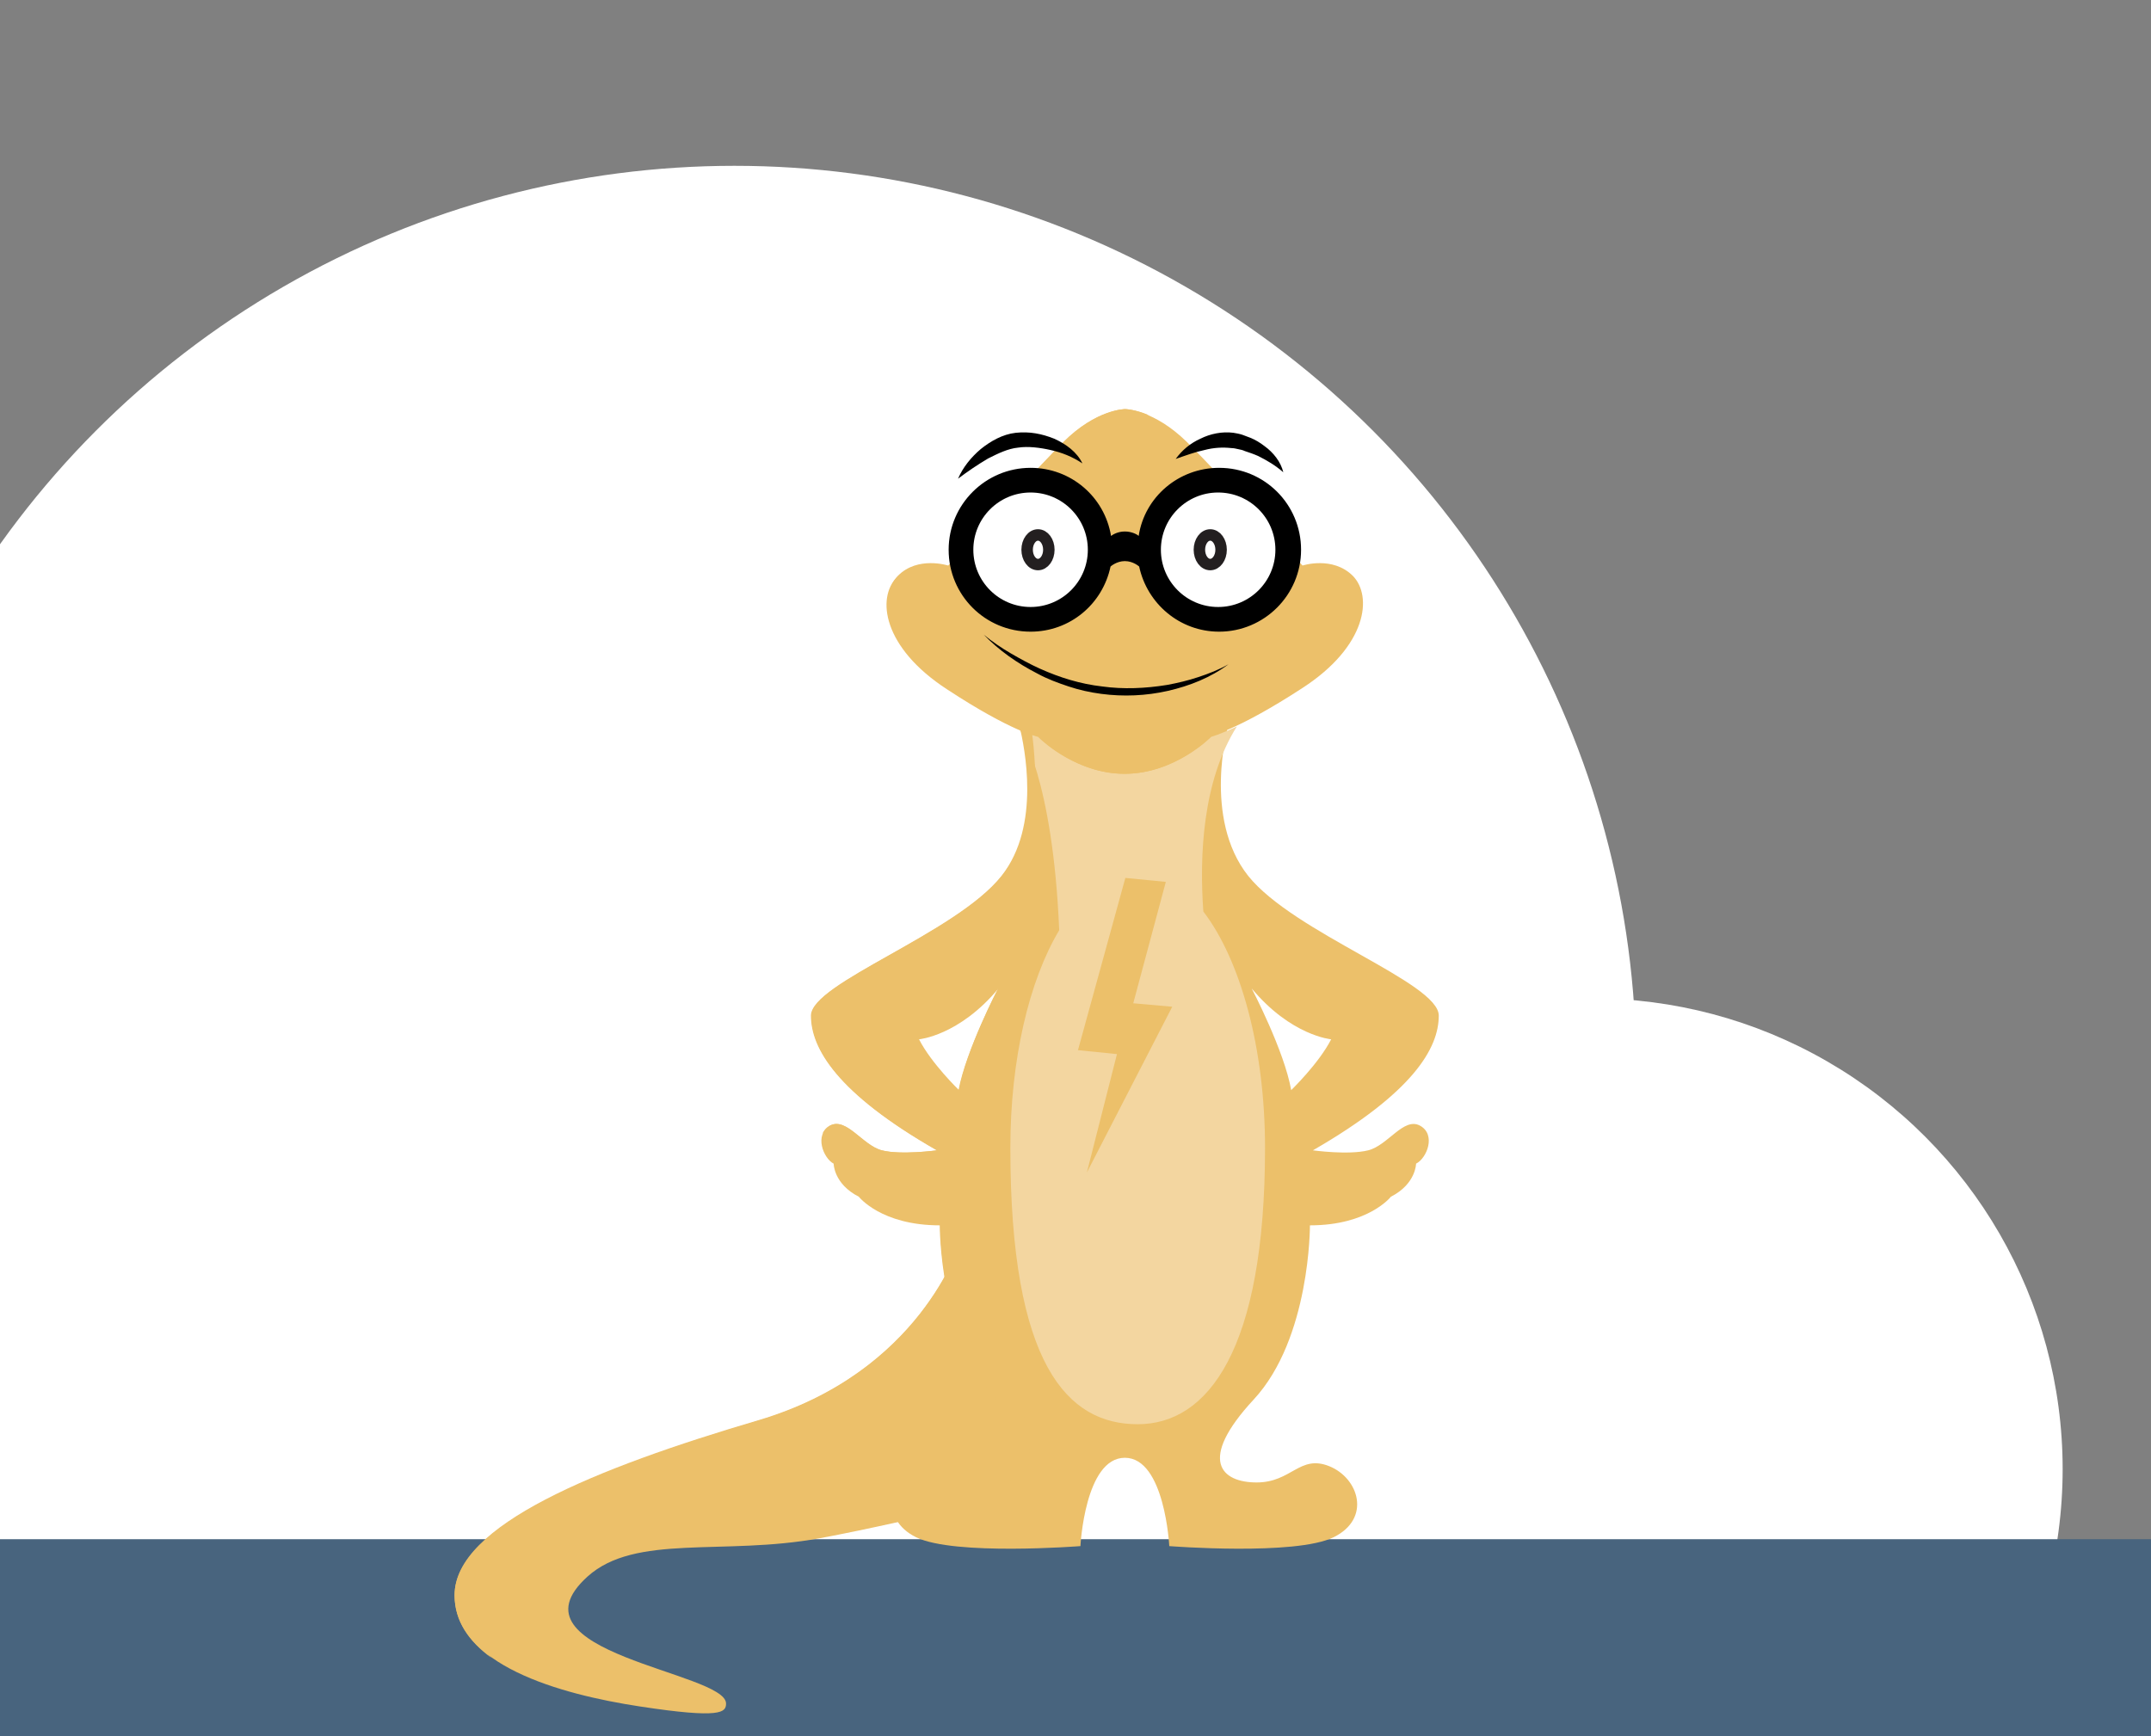 <?xml version="1.0" encoding="utf-8"?>
<!-- Generator: Adobe Illustrator 23.0.1, SVG Export Plug-In . SVG Version: 6.00 Build 0)  -->
<svg version="1.1" id="Layer_1" xmlns="http://www.w3.org/2000/svg" xmlns:xlink="http://www.w3.org/1999/xlink" x="0px" y="0px"
	 viewBox="0 0 435.8 351.8" style="enable-background:new 0 0 435.8 351.8;" xml:space="preserve">
<rect x="0" y="0" width="435.8" height="351.8" fill="#808080" stroke="none"/>
<style type="text/css">
	.st0{clip-path:url(#SVGID_2_);fill:#FFFFFF;}
	.st1{clip-path:url(#SVGID_4_);fill:#FFFFFF;}
	.st2{clip-path:url(#SVGID_6_);fill:#48647E;}
	.st3{clip-path:url(#SVGID_8_);}
	.st4{fill:#ECC06A;}
	.st5{fill:#F3D6A0;}
	.st6{fill:#FFFFFF;}
	.st7{fill:none;stroke:#231F20;stroke-width:2.323;stroke-miterlimit:10;}
</style>
<g>
	<g>
		<g>
			<defs>
				<rect id="SVGID_1_" y="19.8" width="435.8" height="332"/>
			</defs>
			<clipPath id="SVGID_2_">
				<use xlink:href="#SVGID_1_"  style="overflow:visible;"/>
			</clipPath>
			<circle class="st0" cx="148.8" cy="216.3" r="182.7"/>
		</g>
		<g>
			<defs>
				<rect id="SVGID_3_" y="19.8" width="435.8" height="332"/>
			</defs>
			<clipPath id="SVGID_4_">
				<use xlink:href="#SVGID_3_"  style="overflow:visible;"/>
			</clipPath>
			<circle class="st1" cx="322.5" cy="297.7" r="95.4"/>
		</g>
		<g>
			<defs>
				<rect id="SVGID_5_" y="19.8" width="435.8" height="332"/>
			</defs>
			<clipPath id="SVGID_6_">
				<use xlink:href="#SVGID_5_"  style="overflow:visible;"/>
			</clipPath>
			<rect x="-103.4" y="311.9" class="st2" width="665.6" height="56.5"/>
		</g>
		<g>
			<defs>
				<rect id="SVGID_7_" y="19.8" width="435.8" height="343.2"/>
			</defs>
			<clipPath id="SVGID_8_">
				<use xlink:href="#SVGID_7_"  style="overflow:visible;"/>
			</clipPath>
			<g class="st3">
				<path class="st4" d="M194.4,252c0,0-7.9,26.1-40.8,35.8s-61.5,21.3-61.5,35.4s21.1,20.1,37.6,22.6c16.4,2.5,17.4,1.2,17.4-0.6
					c0-6.4-45.2-10.2-28.1-25.7c9.7-8.8,27.6-4.2,47.1-7.8c19.5-3.6,50.8-11.7,50.8-11.7L194.4,252z"/>
				<path class="st4" d="M198,259.7l-1.7-3.7l-4.9,2.8l0,0c-4.7,8.4-15.5,22.5-37.8,29.1c-32.9,9.8-61.5,21.3-61.5,35.4
					c0,5.2,2.9,9.3,7.4,12.6c-2.4-2.7-4.7-7.4-4.7-11c0-14.1,26.2-24.1,59.1-33.8C180.8,283,195.2,266.2,198,259.7z"/>
				<g>
					<path class="st4" d="M287.7,228.1c-3.3-1.8-6.5,4-10.5,5c-4,1-11.2,0-11.2,0c20.3-11.7,25.5-20.7,25.5-27.3
						c0-6.7-29.3-16.7-38.6-28.3c-9.3-11.7-4.1-30.3-4.1-30.3H228h-20.9c0,0,5.2,18.6-4.1,30.3c-9.3,11.7-38.6,21.7-38.6,28.3
						s5.2,15.7,25.5,27.3c0,0-7.3,1-11.2,0s-7.2-6.8-10.5-5c-3.3,1.8-1.4,6.6,0.7,7.7c0,0,0,4.1,5.1,6.7c0,0,4.5,5.8,16.4,5.8
						c0,0-0.1,22.9,11.4,35.3c11.5,12.4,6.5,16.8-0.6,16.8c-7.1,0-8.7-5.6-14.7-3.3s-8.6,10.6-0.9,14.4c7.7,3.8,33.3,1.8,33.3,1.8
						s0.9-17.9,9-17.9s9,17.9,9,17.9s25.6,2,33.3-1.8s5.1-12-0.9-14.4c-6-2.4-7.6,3.3-14.7,3.3c-7.1,0-12.1-4.4-0.6-16.8
						s11.4-35.3,11.4-35.3c11.9,0,16.4-5.8,16.4-5.8c5.1-2.6,5.1-6.7,5.1-6.7C289.1,234.7,291,229.9,287.7,228.1z M194.3,220.9
						c0,0-5.6-5.4-8.1-10.3c0,0,8.1-0.7,16.1-10.3C202.2,200.3,195.7,212.9,194.3,220.9z M261.6,220.9c-1.4-8-8-20.6-8-20.6
						c8,9.6,16.1,10.3,16.1,10.3C267.2,215.5,261.6,220.9,261.6,220.9z"/>
					<path class="st4" d="M274.1,116.7c-4.1-4.1-10.2-2.1-10.2-2.1s-16.7-18.4-23.4-25s-12.5-6.7-12.5-6.7s-5.8,0-12.5,6.7
						c-6.7,6.7-23.4,25-23.4,25s-6.2-2-10.2,2.1s-2.9,14.2,10.2,22.7c13.1,8.6,18.4,9.6,18.4,9.6s7.3,7.5,17.5,7.5
						c10.2,0,17.5-7.5,17.5-7.5s5.2-1,18.4-9.6C277,130.9,278.1,120.8,274.1,116.7z"/>
				</g>
				<path class="st5" d="M250.6,147.2L250.6,147.2c-3.6,1.7-5.2,2.1-5.2,2.1s-7.3,7.5-17.5,7.5c-10.2,0-17.5-7.5-17.5-7.5
					s2.6,1.2,0,0l-3.8-1.4c0,0,6.7,9.6,8,40.6c-6.1,10.2-9.9,26.2-9.9,44.1c0,44,11.6,56,25.8,56s25.8-15,25.8-56
					c0-20.3-5-38.1-12.5-47.9C243,173.5,243.6,158.3,250.6,147.2z"/>
				<g>
					<path class="st4" d="M206.6,147.3c0.9,3.9,4.4,20-3.7,30.2c-9.3,11.7-38.6,21.7-38.6,28.3s5.2,15.7,25.5,27.3c0,0-7.3,1-11.2,0
						s-7.2-6.8-10.5-5c-0.7,0.4-1.1,0.9-1.4,1.5c3.4,1.1,8,5.8,11.1,6.6c4,1,15.7-2.9,15.7-2.9c-20.6-12.2-25.7-20.9-24.4-27.4
						c1.1-5.3,29.1-16.6,35.9-26.2c7.4-10.4,4-31.8,4-31.8L206.6,147.3z"/>
					<path class="st4" d="M227.9,82.9c0,0-5.8,0-12.5,6.7c-2.3,2.3-5.9,6.1-9.5,10l6.3,0.1c0,0,0.3-2.2,6.9-8.9
						c5.7-5.7,11.8-6.5,13.6-6.7C229.9,82.9,227.9,82.9,227.9,82.9z"/>
					<path class="st4" d="M227.9,153.7c-11.4,0-19.9-10.6-19.9-10.6c0.1,1.6,1.2,3.1,1.9,4.4c-2.9-1.4-6.9-3.5-12.2-6.8
						c-13.1-8.2-14.3-17.8-10.2-21.7s10.2-2,10.2-2l-5.7-2.2c-0.1,0.1-0.1,0.1-0.1,0.1s-6.2-2-10.2,2.1c-4.1,4.1-2.9,14.2,10.2,22.7
						c13.1,8.6,18.4,9.6,18.4,9.6l0.1,0l0,0.1c1,1,8,7.4,17.4,7.4c10.2,0,17.5-7.5,17.5-7.5s0,0,0,0c1.2-1.5,2.3-4.3,2.3-6.2
						C247.8,143.1,239.4,153.7,227.9,153.7z"/>
					<path class="st4" d="M196.8,245.4c0,0-4.7,1.2-10.4-2.4c-5.7-3.6-8.6-6.1-10.9-3.7c0,0,0.9-2.9,3.9-1.9s7.8,4.9,11,6.2
						C193.3,244.8,196.8,245.4,196.8,245.4z"/>
					<path class="st4" d="M195.4,241.4c0,0-6.1,0-10-3.6L195.4,241.4z"/>
					<path class="st4" d="M202.2,200.3L202.2,200.3C202.2,200.3,202.2,200.3,202.2,200.3c0,0-6.5,12.6-8,20.6v0l3.9,3.3
						c0,0,1.9-18.8,6-25.7L202.2,200.3z"/>
					<path class="st4" d="M194.8,248l-4.3,0.3c0,0-0.1,22.9,11.4,35.3c11.5,12.4,6.5,16.8-0.6,16.8s-8.7-5.6-14.7-3.3
						c-0.7,0.3-1.3,0.6-1.9,1c5.3,0.3,12.1,3.8,17.6,3.8c7.1,0,14.1-6.4,2.1-18.3C190.3,269.5,194.8,248,194.8,248z"/>
				</g>
				<path d="M247,94.8c-8.2,0-15.1,5.9-16.3,13.8c-0.3-0.3-1.4-0.9-2.8-0.9c-1.4,0-2.4,0.6-2.8,0.9c-1.3-7.9-8.1-13.8-16.3-13.8
					c-9.1,0-16.6,7.4-16.6,16.6c0,9.2,7.4,16.6,16.6,16.6c8,0,14.6-5.6,16.2-13.2c0,0,1.2-1.1,2.9-1.1c1.7,0,2.9,1.1,2.9,1.1
					c1.6,7.5,8.2,13.2,16.2,13.2c9.1,0,16.6-7.4,16.6-16.6C263.6,102.2,256.2,94.8,247,94.8z"/>
				<circle class="st6" cx="246.8" cy="111.4" r="11.6"/>
				<ellipse class="st7" cx="245.2" cy="111.4" rx="2.2" ry="3"/>
				<circle class="st6" cx="208.8" cy="111.4" r="11.6"/>
				<ellipse class="st7" cx="210.3" cy="111.4" rx="2.2" ry="3"/>
				<g>
					<path d="M199.3,128.6c1.7,1.4,3.6,2.7,5.5,3.8c1.9,1.1,3.9,2.2,5.9,3.1c4,1.8,8.2,3.1,12.6,3.6c4.3,0.6,8.8,0.4,13.1-0.3
						c2.2-0.4,4.3-0.9,6.4-1.6c2.1-0.7,4.2-1.5,6.1-2.6c-3.6,2.7-7.9,4.4-12.3,5.4c-4.4,1-9,1.2-13.5,0.6c-2.3-0.3-4.5-0.8-6.6-1.5
						c-2.1-0.7-4.3-1.5-6.3-2.6C206.1,134.4,202.4,131.8,199.3,128.6z"/>
				</g>
				<g>
					<path d="M194.1,97c1-2.3,2.6-4.3,4.6-6c2-1.6,4.4-3,7.1-3.3c2.8-0.3,5.3,0.2,7.8,1.2c2.4,1.1,4.6,2.7,5.7,5
						c-2.1-1.4-4.2-2.2-6.4-2.7c-2.2-0.5-4.6-0.8-6.6-0.5c-2.1,0.2-4.1,1.2-6.1,2.2C198,94.2,196.1,95.5,194.1,97z"/>
				</g>
				<g>
					<path d="M238.2,93c1.3-1.8,3-3.2,5-4.1c2-1,4.4-1.5,6.7-1.2c0.6,0.1,1.2,0.2,1.8,0.4c0.5,0.2,1.1,0.4,1.6,0.6
						c1,0.4,2,1,2.9,1.7c1.8,1.3,3.3,3.2,3.8,5.3c-1.6-1.4-3.3-2.4-5.1-3.3c-0.9-0.4-1.8-0.7-2.7-1c-0.4-0.2-0.9-0.3-1.4-0.4
						c-0.4-0.1-0.9-0.2-1.3-0.2c-1.8-0.2-3.6-0.1-5.5,0.4C242.1,91.6,240.2,92.3,238.2,93z"/>
				</g>
				<polygon class="st4" points="228,177.9 236.2,178.7 229.6,203.3 237.5,204 220.2,237.6 226.3,213.6 218.4,212.8 				"/>
			</g>
		</g>
	</g>
</g>
</svg>
